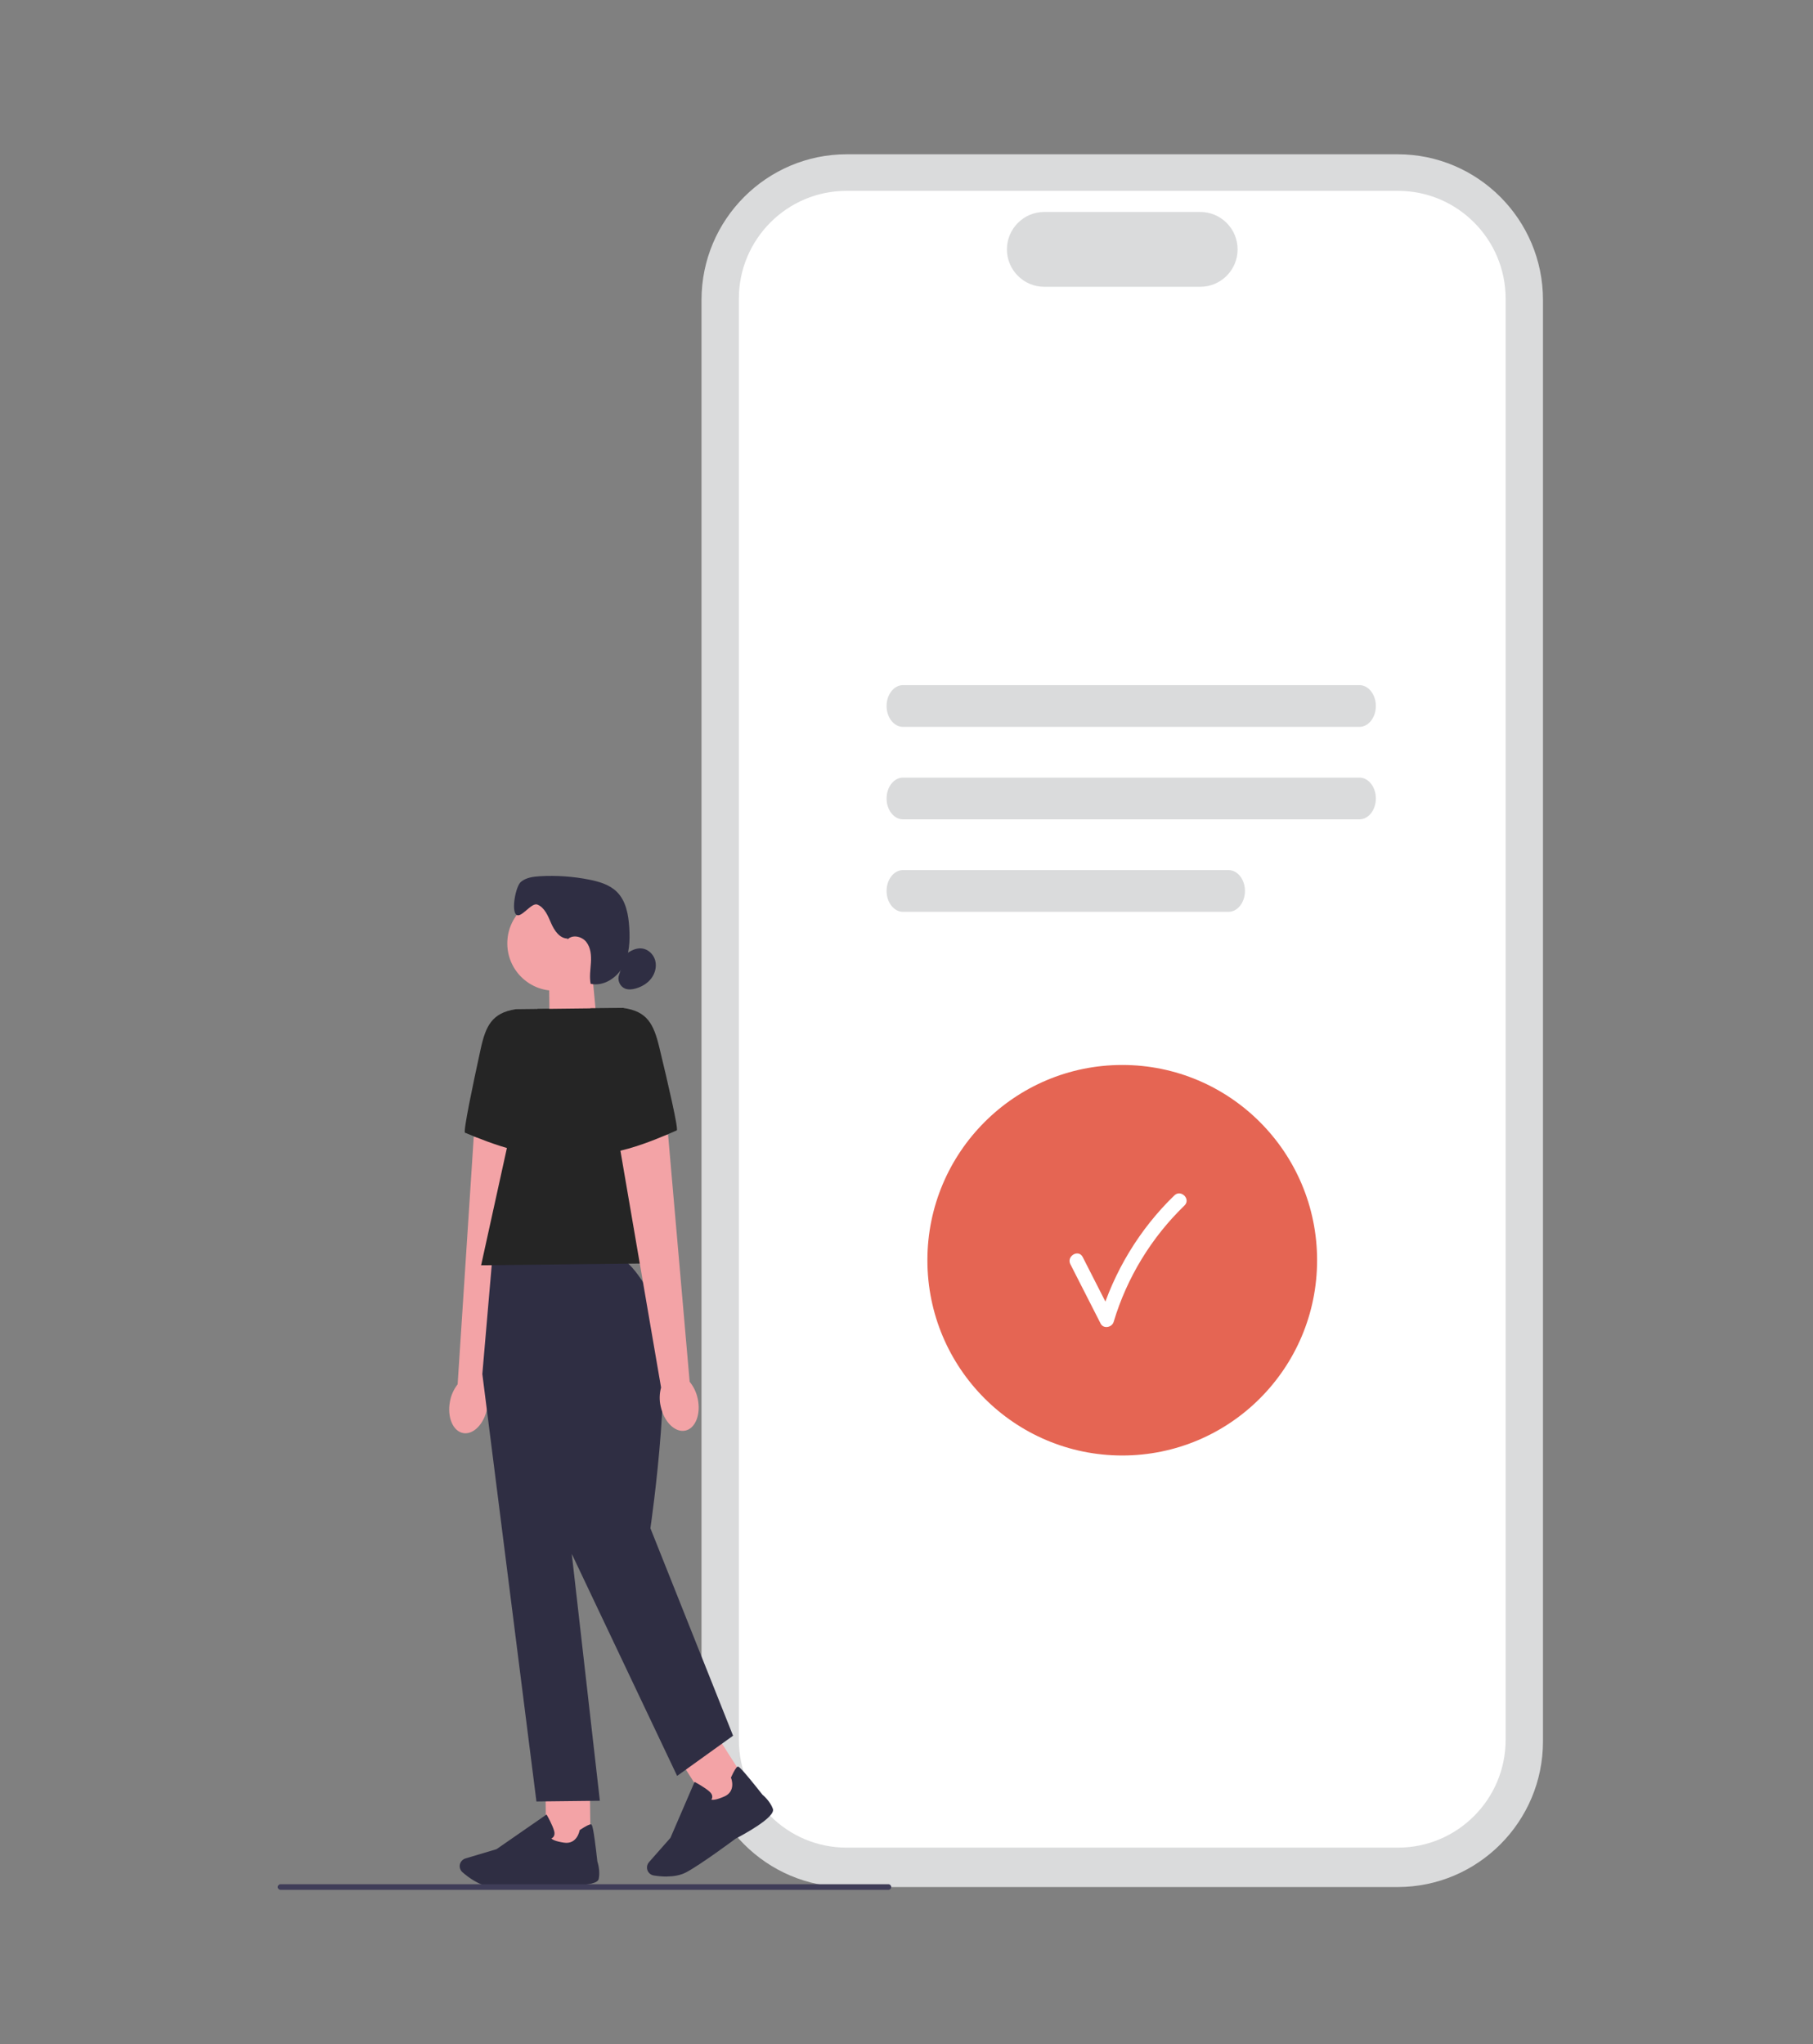 <svg width="235" height="265" viewBox="0 0 235 265" fill="none" xmlns="http://www.w3.org/2000/svg">
<rect x="0" y="0" width="235" height="265" fill="#808080" stroke="none"/>
<g clip-path="url(#clip0_1_1147)">
<path d="M181.166 244.637H109.764C99.379 244.637 90.93 236.169 90.93 225.76V38.877C90.93 28.468 99.379 20 109.764 20H181.166C191.552 20 200 28.468 200 38.877V225.76C200 236.169 191.552 244.637 181.166 244.637Z" fill="#DADBDC"/>
<path d="M181.218 239.527H109.712C102.026 239.527 95.77 233.257 95.77 225.552V38.718C95.77 31.014 102.026 24.743 109.712 24.743H181.218C188.904 24.743 195.16 31.014 195.16 38.718V225.552C195.16 233.257 188.904 239.527 181.218 239.527Z" fill="white"/>
<path d="M155.577 37.18H135.357C132.687 37.18 130.517 35.005 130.517 32.329C130.517 29.654 132.687 27.479 135.357 27.479H155.577C158.247 27.479 160.417 29.654 160.417 32.329C160.417 35.005 158.247 37.18 155.577 37.18Z" fill="#DADBDC"/>
<path d="M176.212 94.233H117.044C115.872 94.233 114.918 93.017 114.918 91.527C114.918 90.038 115.872 88.822 117.044 88.822H176.212C177.384 88.822 178.338 90.038 178.338 91.527C178.338 93.017 177.384 94.233 176.212 94.233Z" fill="#DADBDC"/>
<path d="M176.212 106.221H117.044C115.872 106.221 114.918 105.005 114.918 103.516C114.918 102.026 115.872 100.811 117.044 100.811H176.212C177.384 100.811 178.338 102.026 178.338 103.516C178.338 105.005 177.384 106.221 176.212 106.221Z" fill="#DADBDC"/>
<path d="M159.245 118.209H117.044C115.872 118.209 114.918 116.994 114.918 115.504C114.918 114.014 115.872 112.799 117.044 112.799H159.245C160.417 112.799 161.371 114.014 161.371 115.504C161.371 116.994 160.417 118.209 159.245 118.209Z" fill="#DADBDC"/>
<path d="M145.465 188.692C159.414 188.692 170.721 177.359 170.721 163.378C170.721 149.398 159.414 138.064 145.465 138.064C131.517 138.064 120.209 149.398 120.209 163.378C120.209 177.359 131.517 188.692 145.465 188.692Z" fill="#E56553"/>
<path d="M138.747 163.904C140.052 166.465 141.358 169.029 142.663 171.59C143.036 172.327 144.134 172.094 144.352 171.367C146.064 165.646 149.244 160.432 153.529 156.285C154.387 155.455 153.078 154.147 152.22 154.973C147.71 159.339 144.371 164.856 142.567 170.875L144.256 170.652C142.951 168.092 141.646 165.527 140.341 162.967C139.801 161.903 138.204 162.841 138.744 163.9H138.747V163.904Z" fill="white"/>
<path d="M77.38 132.758L71.257 134.851L71.161 125.991L76.733 125.928L77.38 132.758Z" fill="#F3A3A6"/>
<path d="M71.878 128.436C75.26 128.436 78.001 125.689 78.001 122.3C78.001 118.911 75.26 116.163 71.878 116.163C68.497 116.163 65.756 118.911 65.756 122.3C65.756 125.689 68.497 128.436 71.878 128.436Z" fill="#F3A3A6"/>
<path d="M73.553 121.674C72.529 121.655 71.845 120.625 71.435 119.68C71.024 118.739 70.603 117.653 69.653 117.271C68.872 116.96 67.527 119.135 66.905 118.568C66.258 117.975 66.85 114.885 67.523 114.325C68.196 113.766 69.124 113.647 69.996 113.595C72.13 113.473 74.274 113.621 76.37 114.036C77.665 114.292 79.003 114.685 79.946 115.611C81.14 116.786 81.462 118.576 81.565 120.251C81.672 121.963 81.591 123.76 80.778 125.272C79.96 126.78 78.234 127.907 76.559 127.544C76.382 126.636 76.54 125.702 76.596 124.775C76.651 123.853 76.57 122.856 76.001 122.126C75.431 121.396 74.226 121.118 73.579 121.777" fill="#2F2E43"/>
<path d="M81.107 123.715C81.713 123.259 82.441 122.874 83.196 122.959C84.013 123.048 84.708 123.715 84.926 124.508C85.144 125.301 84.918 126.179 84.423 126.835C83.928 127.491 83.184 127.929 82.393 128.151C81.935 128.281 81.436 128.336 80.996 128.151C80.349 127.88 79.994 127.061 80.238 126.402" fill="#2F2E43"/>
<path d="M58.324 181.691C57.94 183.711 58.705 185.545 60.04 185.786C61.371 186.027 62.765 184.582 63.149 182.562C63.316 181.758 63.279 180.924 63.042 180.135L67.752 148.484L61.408 147.361L59.319 179.464C58.809 180.12 58.465 180.883 58.324 181.695V181.691Z" fill="#F3A3A6"/>
<path d="M71.146 130.786L66.824 130.834C63.774 131.331 62.961 132.976 62.303 136C61.293 140.614 60.007 146.761 60.276 146.847C60.709 146.988 68.103 150.375 71.845 149.537L71.146 130.786Z" fill="#252525"/>
<path d="M76.454 231.378L70.701 231.443L70.793 239.621L76.545 239.556L76.454 231.378Z" fill="#F3A3A6"/>
<path d="M65.231 244.637C64.624 244.644 64.088 244.637 63.682 244.603C62.151 244.481 60.683 243.366 59.94 242.713C59.607 242.421 59.496 241.946 59.663 241.539C59.781 241.246 60.025 241.024 60.328 240.931L64.355 239.73L70.843 235.235L70.917 235.365C70.947 235.413 71.601 236.566 71.823 237.348C71.908 237.644 71.889 237.892 71.767 238.085C71.683 238.218 71.564 238.296 71.468 238.344C71.586 238.467 71.96 238.715 73.106 238.885C74.773 239.134 75.11 237.396 75.121 237.322L75.132 237.262L75.18 237.229C75.968 236.707 76.452 236.469 76.622 236.518C76.729 236.547 76.903 236.599 77.428 241.313C77.476 241.461 77.82 242.543 77.606 243.584C77.373 244.718 72.444 244.381 71.461 244.303C71.431 244.307 67.749 244.611 65.223 244.637H65.231Z" fill="#2F2E43"/>
<path d="M92.762 224.756L87.915 227.862L92.31 234.753L97.157 231.647L92.762 224.756Z" fill="#F3A3A6"/>
<path d="M86.471 243.277C85.795 243.284 85.174 243.21 84.73 243.136C84.294 243.062 83.95 242.721 83.876 242.284C83.82 241.969 83.913 241.654 84.12 241.416L86.9 238.263L90.032 231.007L90.165 231.078C90.213 231.103 91.378 231.733 91.98 232.278C92.21 232.486 92.324 232.704 92.324 232.934C92.324 233.093 92.265 233.223 92.206 233.312C92.372 233.353 92.82 233.364 93.881 232.901C95.426 232.226 94.794 230.574 94.764 230.507L94.742 230.451L94.768 230.399C95.16 229.54 95.448 229.08 95.615 229.028C95.722 228.999 95.896 228.947 98.831 232.667C98.95 232.767 99.815 233.501 100.181 234.498C100.58 235.584 96.225 237.911 95.345 238.367C95.319 238.389 90.768 241.78 88.897 242.751C88.154 243.136 87.27 243.262 86.464 243.269L86.471 243.277Z" fill="#2F2E43"/>
<path d="M79.92 162.922L63.815 163.1L62.52 178.131L69.531 233.546L77.753 233.453L74.112 201.443L87.769 230.229L95.02 225.019L84.305 198.123C84.305 198.123 87.766 174.551 84.778 168.722C81.791 162.893 79.924 162.915 79.924 162.915V162.922H79.92Z" fill="#2F2E43"/>
<path d="M87.939 163.749L62.362 164.034L69.667 130.805L80.815 130.679L87.939 163.749Z" fill="#252525"/>
<path d="M90.439 181.336C90.868 183.348 90.143 185.197 88.816 185.468C87.488 185.738 86.065 184.326 85.636 182.314C85.451 181.514 85.47 180.68 85.688 179.883L80.275 148.344L86.594 147.08L89.392 179.131C89.917 179.776 90.276 180.532 90.439 181.339V181.336Z" fill="#F3A3A6"/>
<path d="M76.493 130.727L80.815 130.679C83.876 131.109 84.723 132.735 85.451 135.744C86.56 140.336 87.984 146.45 87.718 146.543C87.285 146.691 79.972 150.241 76.212 149.489L76.496 130.727H76.493Z" fill="#252525"/>
<path d="M115.521 244.637C115.521 244.837 115.358 245 115.159 245H36.362C36.163 245 36 244.837 36 244.637C36 244.436 36.163 244.273 36.362 244.273H115.159C115.358 244.273 115.521 244.436 115.521 244.637Z" fill="#3F3D58"/>
</g>
<defs>
<clipPath id="clip0_1_1147">
<rect width="164" height="225" fill="white" transform="translate(36 20)"/>
</clipPath>
</defs>
</svg>
